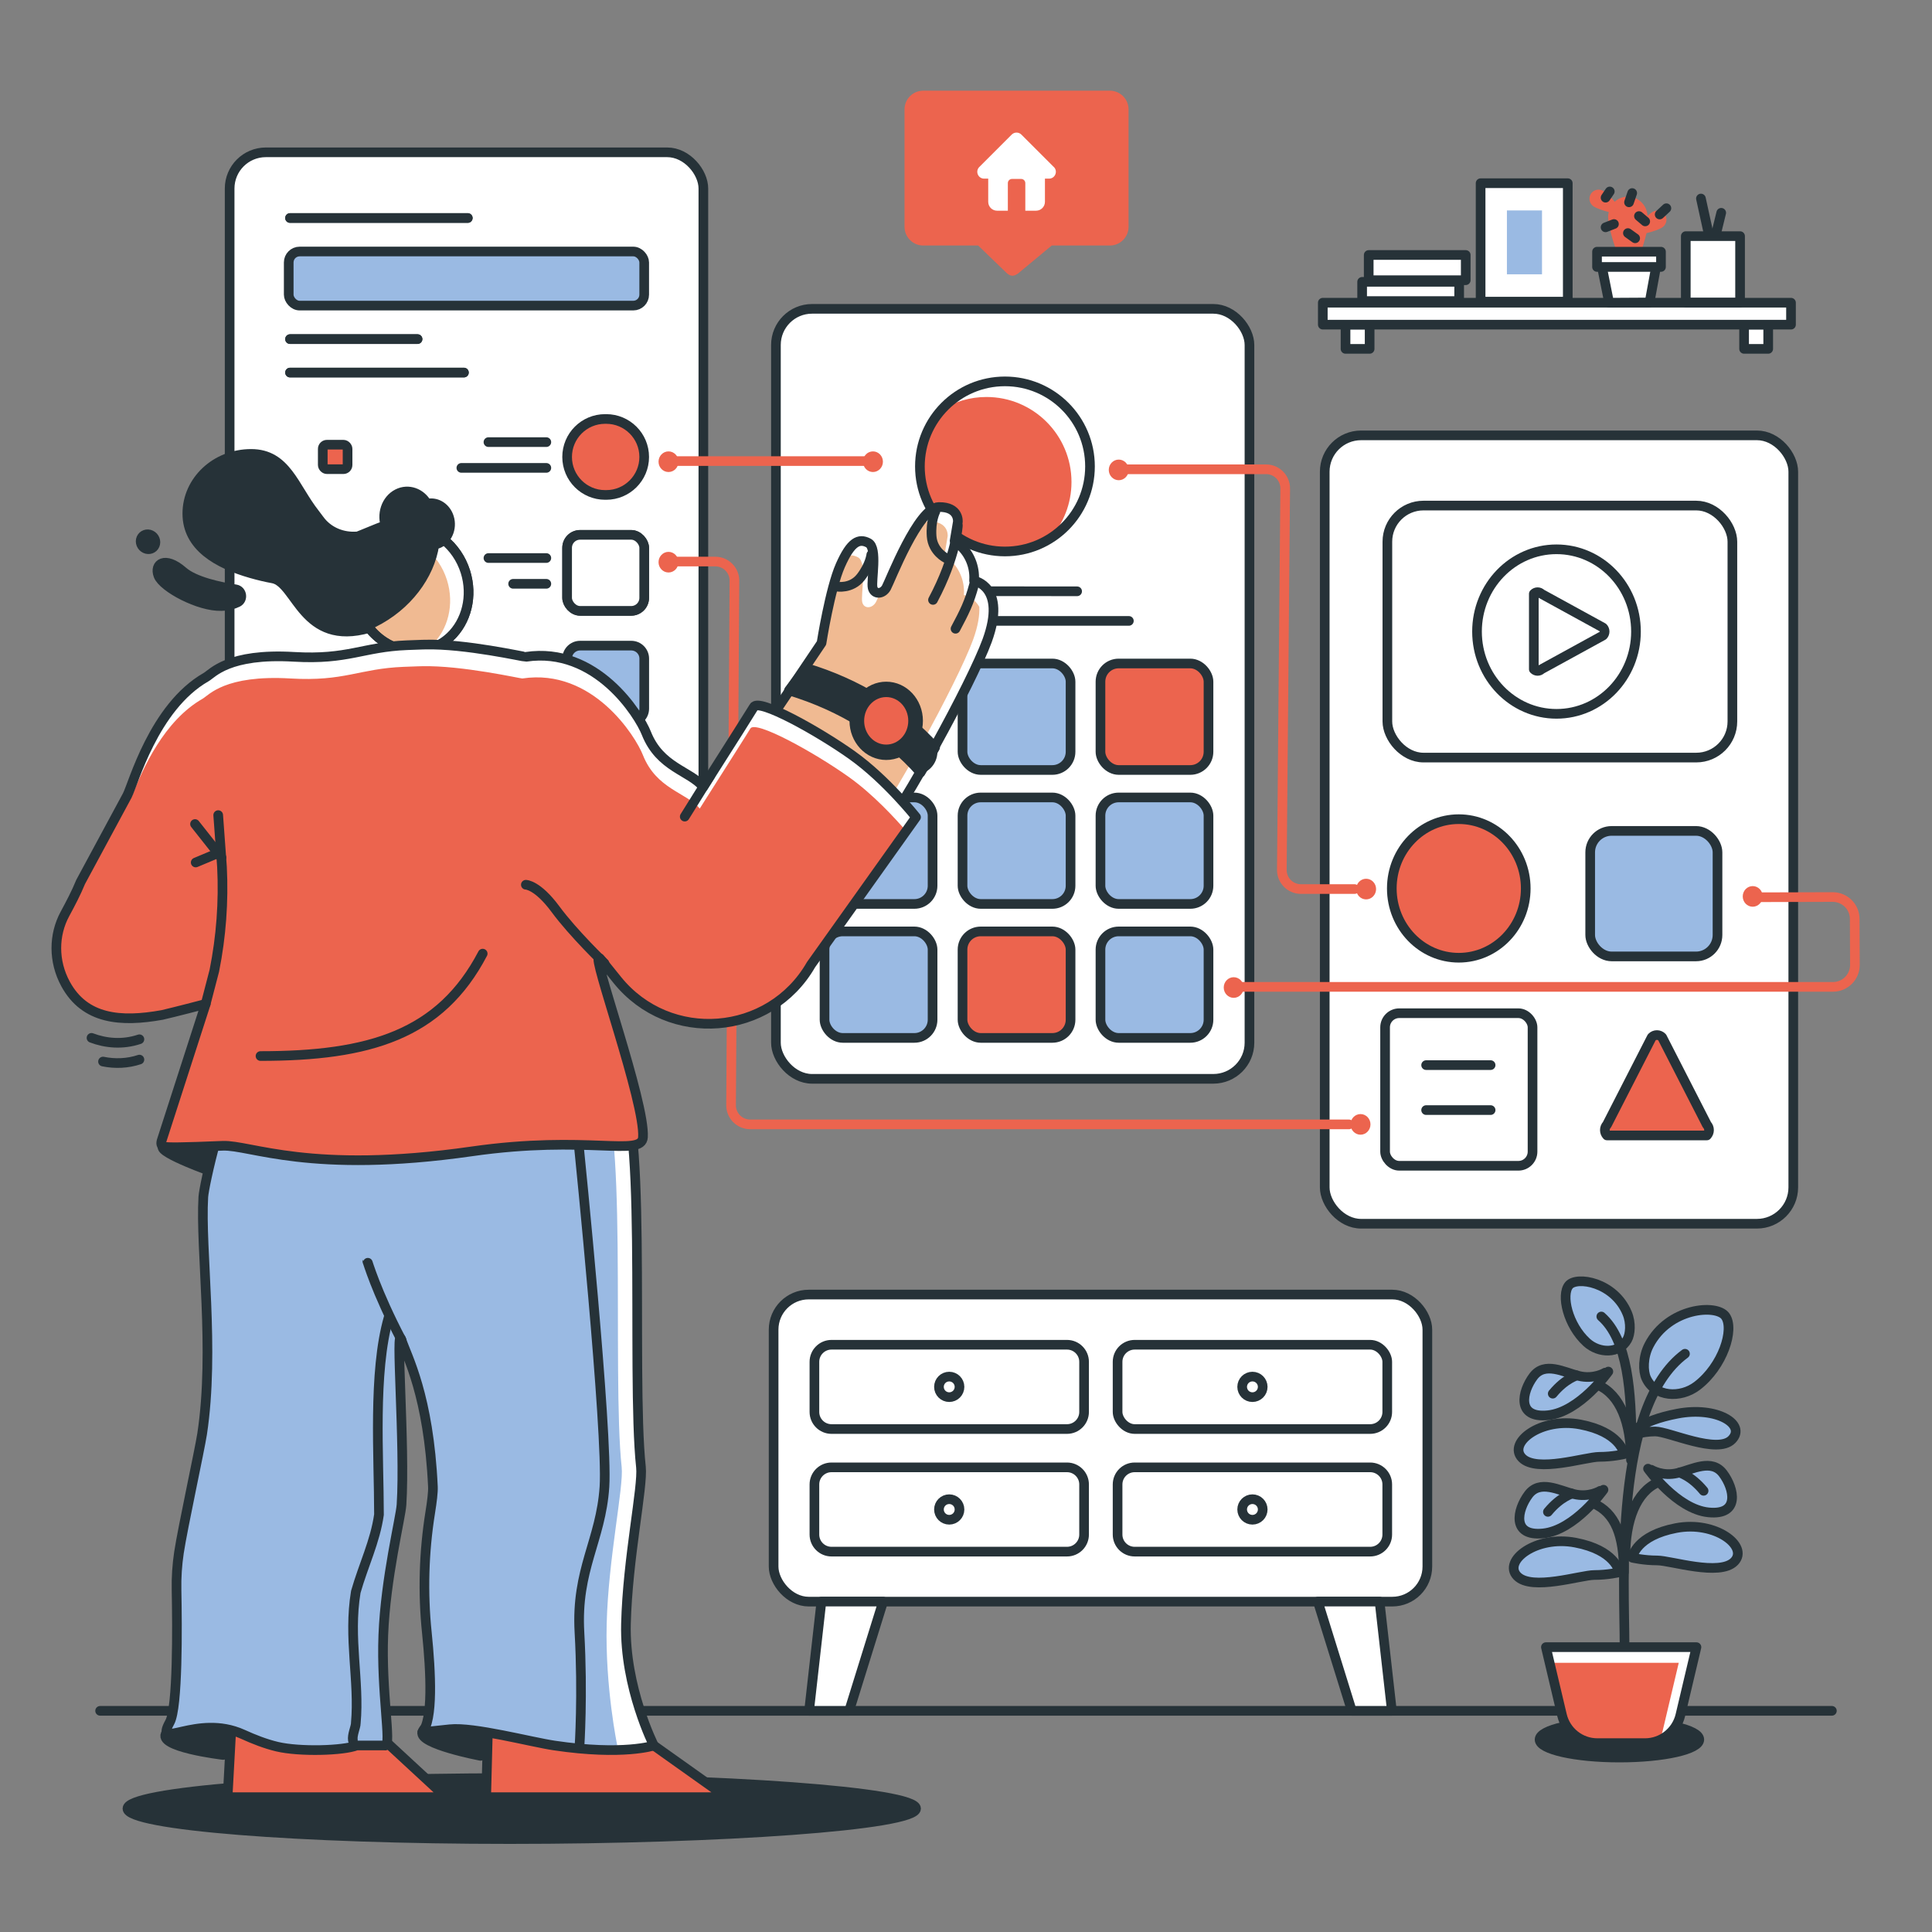 <?xml version="1.0" encoding="UTF-8"?>
<svg xmlns="http://www.w3.org/2000/svg" version="1.1" viewBox="0 0 500 500">
  <rect x="0" y="0" width="500" height="500" fill="#808080" stroke="none"/>
  <g id="Floor">
    <line x1="25.91" y1="442.76" x2="474.09" y2="442.76" style="fill: none; stroke: #263238; stroke-linecap: round; stroke-linejoin: round; stroke-width: 2.5px;"/>
  </g>
  <g id="Shadows">
    <path d="M237.08,468.06c0,4.35-50.53,7.89-105.17,7.89s-98.93-3.53-98.93-7.89,44.29-7.89,98.93-7.89,105.17,3.53,105.17,7.89Z" style="fill: #263238; stroke: #263238; stroke-linecap: round; stroke-linejoin: round; stroke-width: 2.5px;"/>
    <ellipse cx="419.11" cy="450.2" rx="20.67" ry="4.65" style="fill: #263238; stroke: #263238; stroke-linecap: round; stroke-linejoin: round; stroke-width: 2.5px;"/>
  </g>
  <g id="Furniture">
    <g>
      <g>
        <rect x="200.21" y="335.03" width="169.19" height="79.47" rx="9.08" ry="9.08" style="fill: #fff; stroke: #263238; stroke-linecap: round; stroke-linejoin: round; stroke-width: 2.5px;"/>
        <polygon points="360.22 442.76 349.85 442.76 341.06 414.49 357.03 414.49 360.22 442.76" style="fill: #fff; stroke: #263238; stroke-linecap: round; stroke-linejoin: round; stroke-width: 2.5px;"/>
        <polygon points="209.39 442.76 219.76 442.76 228.55 414.49 212.58 414.49 209.39 442.76" style="fill: #fff; stroke: #263238; stroke-linecap: round; stroke-linejoin: round; stroke-width: 2.5px;"/>
      </g>
      <g>
        <rect x="289.23" y="348.02" width="69.79" height="21.81" rx="4.42" ry="4.42" style="fill: #fff; stroke: #263238; stroke-linecap: round; stroke-linejoin: round; stroke-width: 2.5px;"/>
        <path d="M215.19,348.02h60.95c2.44,0,4.42,1.98,4.42,4.42v12.97c0,2.44-1.98,4.42-4.42,4.42h-60.95c-2.44,0-4.42-1.98-4.42-4.42v-12.97c0-2.44,1.98-4.42,4.42-4.42Z" style="fill: #fff; stroke: #263238; stroke-linecap: round; stroke-linejoin: round; stroke-width: 2.5px;"/>
        <path d="M293.65,379.75h60.95c2.44,0,4.42,1.98,4.42,4.42v12.97c0,2.44-1.98,4.42-4.42,4.42h-60.95c-2.44,0-4.42-1.98-4.42-4.42v-12.97c0-2.44,1.98-4.42,4.42-4.42Z" style="fill: #fff; stroke: #263238; stroke-linecap: round; stroke-linejoin: round; stroke-width: 2.5px;"/>
        <path d="M215.19,379.75h60.95c2.44,0,4.42,1.98,4.42,4.42v12.97c0,2.44-1.98,4.42-4.42,4.42h-60.95c-2.44,0-4.42-1.98-4.42-4.42v-12.97c0-2.44,1.98-4.42,4.42-4.42Z" style="fill: #fff; stroke: #263238; stroke-linecap: round; stroke-linejoin: round; stroke-width: 2.5px;"/>
        <path d="M248.32,358.92c0,1.47-1.19,2.66-2.66,2.66s-2.66-1.19-2.66-2.66,1.19-2.66,2.66-2.66,2.66,1.19,2.66,2.66Z" style="fill: #fff; stroke: #263238; stroke-linecap: round; stroke-linejoin: round; stroke-width: 2.5px;"/>
        <path d="M248.32,390.65c0,1.47-1.19,2.66-2.66,2.66s-2.66-1.19-2.66-2.66,1.19-2.66,2.66-2.66,2.66,1.19,2.66,2.66Z" style="fill: #fff; stroke: #263238; stroke-linecap: round; stroke-linejoin: round; stroke-width: 2.5px;"/>
        <path d="M326.79,358.92c0,1.47-1.19,2.66-2.66,2.66s-2.66-1.19-2.66-2.66,1.19-2.66,2.66-2.66,2.66,1.19,2.66,2.66Z" style="fill: #fff; stroke: #263238; stroke-linecap: round; stroke-linejoin: round; stroke-width: 2.5px;"/>
        <path d="M326.79,390.65c0,1.47-1.19,2.66-2.66,2.66s-2.66-1.19-2.66-2.66,1.19-2.66,2.66-2.66,2.66,1.19,2.66,2.66Z" style="fill: #fff; stroke: #263238; stroke-linecap: round; stroke-linejoin: round; stroke-width: 2.5px;"/>
      </g>
    </g>
  </g>
  <g id="Shelf">
    <g>
      <rect x="342.34" y="78.34" width="121.17" height="5.68" style="fill: #fff; stroke: #263238; stroke-linecap: round; stroke-linejoin: round; stroke-width: 2.5px;"/>
      <g>
        <rect x="348.22" y="84.05" width="6.24" height="6.24" style="fill: #fff; stroke: #263238; stroke-linecap: round; stroke-linejoin: round; stroke-width: 2.5px;"/>
        <rect x="451.37" y="84.05" width="6.24" height="6.24" style="fill: #fff; stroke: #263238; stroke-linecap: round; stroke-linejoin: round; stroke-width: 2.5px;"/>
      </g>
      <rect x="436.28" y="61.11" width="14.05" height="17.17" style="fill: #fff; stroke: #263238; stroke-linecap: round; stroke-linejoin: round; stroke-width: 2.5px;"/>
      <g>
        <path d="M430.95,55.69c-.65-1.14-2.12-1.52-3.28-.85-.31.18-.78.56-1.3,1.04,0-.04,0-.09,0-.13-.2-2.87-2.64-5.04-5.46-4.85-1.17.08-2.2.57-3.02,1.31-.97-1.21-2.31-2.43-2.95-2.8-1.16-.67-2.63-.29-3.28.85s-.24,2.6.92,3.26c.64.37,2.29,1.01,3.76,1.34-.12.51-.19,1.04-.15,1.6.11,1.64,1,5.6,2.26,8.68h6.24c.92-2.64,1.43-4.81,1.43-4.81,1.51-.31,3.27-1,3.93-1.38,1.16-.67,1.57-2.13.92-3.26Z" style="fill: #ec644e; stroke-width: 0px;"/>
        <polygon points="426.9 78.28 416.44 78.34 414.56 68.96 428.61 68.96 426.9 78.28" style="fill: #fff; stroke: #263238; stroke-linecap: round; stroke-linejoin: round; stroke-width: 2.5px;"/>
        <rect x="413.31" y="65.14" width="16.55" height="3.95" style="fill: #fff; stroke: #263238; stroke-linecap: round; stroke-linejoin: round; stroke-width: 2.5px;"/>
        <path d="M427.23,61.67" style="fill: none; stroke: #263238; stroke-linecap: round; stroke-linejoin: round; stroke-width: 2.5px;"/>
        <path d="M429.52,62.9" style="fill: none; stroke: #263238; stroke-linecap: round; stroke-linejoin: round; stroke-width: 2.5px;"/>
        <path d="M432.03,63.53" style="fill: none; stroke: #263238; stroke-linecap: round; stroke-linejoin: round; stroke-width: 2.5px;"/>
        <path d="M429.9,61.72" style="fill: none; stroke: #263238; stroke-linecap: round; stroke-linejoin: round; stroke-width: 2.5px;"/>
        <line x1="421.59" y1="52.36" x2="422.41" y2="49.96" style="fill: #fff; stroke: #263238; stroke-linecap: round; stroke-linejoin: round; stroke-width: 2.5px;"/>
        <line x1="424.16" y1="55.92" x2="425.78" y2="57.3" style="fill: #fff; stroke: #263238; stroke-linecap: round; stroke-linejoin: round; stroke-width: 2.5px;"/>
        <line x1="429.52" y1="55.51" x2="431.26" y2="53.89" style="fill: #fff; stroke: #263238; stroke-linecap: round; stroke-linejoin: round; stroke-width: 2.5px;"/>
        <line x1="417.69" y1="57.98" x2="415.52" y2="58.83" style="fill: #fff; stroke: #263238; stroke-linecap: round; stroke-linejoin: round; stroke-width: 2.5px;"/>
        <line x1="415.52" y1="51.16" x2="416.61" y2="49.55" style="fill: #fff; stroke: #263238; stroke-linecap: round; stroke-linejoin: round; stroke-width: 2.5px;"/>
        <line x1="423.18" y1="61.67" x2="421.3" y2="60.32" style="fill: #fff; stroke: #263238; stroke-linecap: round; stroke-linejoin: round; stroke-width: 2.5px;"/>
      </g>
      <line x1="440.2" y1="51.38" x2="442.19" y2="60.46" style="fill: none; stroke: #263238; stroke-linecap: round; stroke-linejoin: round; stroke-width: 2.5px;"/>
      <line x1="445.45" y1="55.07" x2="444.03" y2="60.88" style="fill: none; stroke: #263238; stroke-linecap: round; stroke-linejoin: round; stroke-width: 2.5px;"/>
      <g>
        <rect x="383.18" y="47.41" width="22.56" height="30.65" style="fill: #fff; stroke: #263238; stroke-linecap: round; stroke-linejoin: round; stroke-width: 2.5px;"/>
        <rect x="389.99" y="54.46" width="9.08" height="16.53" style="fill: #9abae3; stroke-width: 0px;"/>
      </g>
      <rect x="352.52" y="72.94" width="25.11" height="4.97" style="fill: #fff; stroke: #263238; stroke-linecap: round; stroke-linejoin: round; stroke-width: 2.5px;"/>
      <rect x="354.22" y="65.99" width="25.11" height="6.53" style="fill: #fff; stroke: #263238; stroke-linecap: round; stroke-linejoin: round; stroke-width: 2.5px;"/>
    </g>
  </g>
  <g id="Plant">
    <g>
      <path d="M413.4,451.12h12.32c4.37,0,8.16-3,9.16-7.25l4.16-17.59h-38.96l4.16,17.59c1,4.25,4.8,7.25,9.16,7.25Z" style="fill: #ec644e; stroke-width: 0px;"/>
      <path d="M400.08,426.27l.96,4.06h33.42l-4.16,17.59c-.21.88-.54,1.71-.97,2.47,2.73-1.13,4.84-3.51,5.55-6.52l4.16-17.59h-38.96Z" style="fill: #fff; stroke-width: 0px;"/>
      <path d="M413.4,451.12h12.32c4.37,0,8.16-3,9.16-7.25l4.16-17.59h-38.96l4.16,17.59c1,4.25,4.8,7.25,9.16,7.25Z" style="fill: none; stroke: #263238; stroke-linecap: round; stroke-linejoin: round; stroke-width: 2.5px;"/>
      <g>
        <path d="M410.65,347.42c3.16,2.87,8.38,3.02,10.47-.7.8-1.42,1.05-4.31,0-6.84-3.35-8.1-13.08-9.66-15.08-7.26-2.09,2.51-.31,10.33,4.61,14.8Z" style="fill: #9abae3; stroke: #263238; stroke-linecap: round; stroke-linejoin: round; stroke-width: 2.5px;"/>
        <path d="M439.2,358.67c-4.29,3.26-10.89,2.91-13.15-1.96-.86-1.86-.88-5.5.7-8.56,5.07-9.78,17.51-10.72,19.79-7.51,2.39,3.36-.67,12.96-7.34,18.03Z" style="fill: #9abae3; stroke: #263238; stroke-linecap: round; stroke-linejoin: round; stroke-width: 2.5px;"/>
        <path d="M420.29,376.33c0-.42-1.12-5.73-11.31-7.68s-18.85,4.75-15.08,8.66,16.48-.28,19.97-.28,6.42-.7,6.42-.7Z" style="fill: #9abae3; stroke: #263238; stroke-linecap: round; stroke-linejoin: round; stroke-width: 2.5px;"/>
        <path d="M421.83,371.58c0-.42,2.09-3.77,12.29-5.73s17.88,2.79,14.1,6.7c-3.77,3.91-16.34-2.09-19.83-2.09s-6.56,1.12-6.56,1.12Z" style="fill: #9abae3; stroke: #263238; stroke-linecap: round; stroke-linejoin: round; stroke-width: 2.5px;"/>
        <path d="M415.4,355.24s-2.93,1.82-6.84.84c-3.91-.98-8.8-3.77-11.73.14-2.93,3.91-4.47,10.89,3.77,10.05,8.24-.84,15.64-11.31,15.64-11.31" style="fill: #9abae3; stroke: #263238; stroke-linecap: round; stroke-linejoin: round; stroke-width: 2.5px;"/>
        <path d="M420.43,426.04c0-16.67-2.93-62.01,15.64-75.69" style="fill: none; stroke: #263238; stroke-linecap: round; stroke-linejoin: round; stroke-width: 2.5px;"/>
        <path d="M422.1,377.86c0-9.57-2.79-16.9-8.52-19.41" style="fill: none; stroke: #263238; stroke-linecap: round; stroke-linejoin: round; stroke-width: 2.5px;"/>
        <path d="M422.24,373.95c0-13.66-.98-27.23-7.82-33.24" style="fill: none; stroke: #263238; stroke-linecap: round; stroke-linejoin: round; stroke-width: 2.5px;"/>
        <path d="M401.85,360.68c3.35-4.05,6.28-4.61,6.14-4.75" style="fill: none; stroke: #263238; stroke-linecap: round; stroke-linejoin: round; stroke-width: 2.5px;"/>
        <path d="M419.03,406.91c0-.42-1.12-5.73-11.31-7.68-10.19-1.96-18.85,4.75-15.08,8.66,3.77,3.91,16.48-.28,19.97-.28s6.42-.7,6.42-.7Z" style="fill: #9abae3; stroke: #263238; stroke-linecap: round; stroke-linejoin: round; stroke-width: 2.5px;"/>
        <path d="M414.14,385.82s-2.93,1.82-6.84.84-8.8-3.77-11.73.14c-2.93,3.91-4.47,10.89,3.77,10.05s15.64-11.31,15.64-11.31" style="fill: #9abae3; stroke: #263238; stroke-linecap: round; stroke-linejoin: round; stroke-width: 2.5px;"/>
        <path d="M420.25,406.91c0-9.57-2.2-15.36-7.93-17.87" style="fill: none; stroke: #263238; stroke-linecap: round; stroke-linejoin: round; stroke-width: 2.5px;"/>
        <path d="M400.6,391.27c3.35-4.05,6.28-4.61,6.14-4.75" style="fill: none; stroke: #263238; stroke-linecap: round; stroke-linejoin: round; stroke-width: 2.5px;"/>
        <path d="M422.46,403.14c0-.42,1.12-5.73,11.31-7.68,10.19-1.96,18.85,4.75,15.08,8.66-3.77,3.91-16.48-.28-19.97-.28s-6.42-.7-6.42-.7Z" style="fill: #9abae3; stroke: #263238; stroke-linecap: round; stroke-linejoin: round; stroke-width: 2.5px;"/>
        <path d="M427.35,380.37s2.93,1.82,6.84.84c3.91-.98,8.8-3.77,11.73.14s4.47,10.89-3.77,10.05-15.64-11.31-15.64-11.31" style="fill: #9abae3; stroke: #263238; stroke-linecap: round; stroke-linejoin: round; stroke-width: 2.5px;"/>
        <path d="M420.64,403c0-9.57,2.79-16.9,8.52-19.41" style="fill: none; stroke: #263238; stroke-linecap: round; stroke-linejoin: round; stroke-width: 2.5px;"/>
        <path d="M440.89,385.82c-3.35-4.05-6.28-4.61-6.14-4.75" style="fill: none; stroke: #263238; stroke-linecap: round; stroke-linejoin: round; stroke-width: 2.5px;"/>
      </g>
    </g>
  </g>
  <g id="Tab_3" data-name="Tab 3">
    <g>
      <g>
        <rect x="342.84" y="112.67" width="121.26" height="204.03" rx="9.41" ry="9.41" style="fill: #fff; stroke: #263238; stroke-linecap: round; stroke-linejoin: round; stroke-width: 2.5px;"/>
        <ellipse cx="377.53" cy="229.93" rx="17.33" ry="17.93" style="fill: #ec644e; stroke: #263238; stroke-linecap: round; stroke-linejoin: round; stroke-width: 2.5px;"/>
        <path d="M441.74,293.85h-25.85c-.74-.77-.74-2.01,0-2.78l11.58-22.62c.74-.77,1.94-.77,2.69,0l11.58,22.62c.74.77.74,2.01,0,2.78Z" style="fill: #ec644e; stroke: #263238; stroke-linecap: round; stroke-linejoin: round; stroke-width: 2.5px;"/>
        <rect x="358.46" y="262.22" width="38.16" height="39.48" rx="3.66" ry="3.66" style="fill: none; stroke: #263238; stroke-linecap: round; stroke-linejoin: round; stroke-width: 2.5px;"/>
        <line x1="369.08" y1="275.65" x2="385.77" y2="275.65" style="fill: none; stroke: #263238; stroke-linecap: round; stroke-linejoin: round; stroke-width: 2.5px;"/>
        <line x1="369.08" y1="287.29" x2="385.77" y2="287.29" style="fill: none; stroke: #263238; stroke-linecap: round; stroke-linejoin: round; stroke-width: 2.5px;"/>
        <rect x="359.05" y="130.84" width="89.29" height="65.22" rx="9.35" ry="9.35" style="fill: #fff; stroke: #263238; stroke-linecap: round; stroke-linejoin: round; stroke-width: 2.5px;"/>
        <g>
          <ellipse cx="402.82" cy="163.45" rx="20.57" ry="21.29" style="fill: #fff; stroke: #263238; stroke-linecap: round; stroke-linejoin: round; stroke-width: 2.5px;"/>
          <path d="M396.95,173.2v-19.52c.54-.56,1.42-.56,1.96,0l15.96,8.75c.54.56.54,1.47,0,2.03l-15.96,8.75c-.54.56-1.42.56-1.96,0Z" style="fill: #fff; stroke: #263238; stroke-linecap: round; stroke-linejoin: round; stroke-width: 2.5px;"/>
        </g>
      </g>
      <rect x="411.54" y="215.04" width="32.95" height="32.48" rx="5.55" ry="5.55" style="fill: #9abae3; stroke: #263238; stroke-linecap: round; stroke-linejoin: round; stroke-width: 2.5px;"/>
    </g>
  </g>
  <g id="Tab_2" data-name="Tab 2">
    <g>
      <rect x="200.81" y="79.93" width="122.55" height="199.27" rx="9.35" ry="9.35" style="fill: #fff; stroke: #263238; stroke-linecap: round; stroke-linejoin: round; stroke-width: 2.5px;"/>
      <circle cx="260.08" cy="120.71" r="22.01" style="fill: #ec644e; stroke-width: 0px;"/>
      <path d="M260.08,98.7c-6.54,0-12.41,2.85-16.44,7.38,3.38-2.11,7.37-3.34,11.65-3.34,12.16,0,22.01,9.86,22.01,22.01,0,5.62-2.11,10.74-5.57,14.63,6.22-3.89,10.36-10.8,10.36-18.67,0-12.16-9.86-22.01-22.01-22.01Z" style="fill: #fff; stroke-width: 0px;"/>
      <circle cx="260.08" cy="120.71" r="22.01" style="fill: none; stroke: #263238; stroke-linecap: round; stroke-linejoin: round; stroke-width: 2.5px;"/>
      <g>
        <line x1="230.88" y1="160.69" x2="292.15" y2="160.69" style="fill: none; stroke: #263238; stroke-linecap: round; stroke-linejoin: round; stroke-width: 2.5px;"/>
        <line x1="236.76" y1="152.99" x2="278.76" y2="153.03" style="fill: none; stroke: #263238; stroke-linecap: round; stroke-linejoin: round; stroke-width: 2.5px;"/>
      </g>
    </g>
    <g>
      <rect x="213.39" y="171.71" width="27.96" height="27.56" rx="4.71" ry="4.71" style="fill: #9abae3; stroke: #263238; stroke-linecap: round; stroke-linejoin: round; stroke-width: 2.5px;"/>
      <rect x="249.1" y="171.71" width="27.96" height="27.56" rx="4.71" ry="4.71" style="fill: #9abae3; stroke: #263238; stroke-linecap: round; stroke-linejoin: round; stroke-width: 2.5px;"/>
      <rect x="284.8" y="171.71" width="27.96" height="27.56" rx="4.71" ry="4.71" style="fill: #ec644e; stroke: #263238; stroke-linecap: round; stroke-linejoin: round; stroke-width: 2.5px;"/>
    </g>
    <g>
      <rect x="213.39" y="206.38" width="27.96" height="27.56" rx="4.71" ry="4.71" style="fill: #9abae3; stroke: #263238; stroke-linecap: round; stroke-linejoin: round; stroke-width: 2.5px;"/>
      <rect x="249.1" y="206.38" width="27.96" height="27.56" rx="4.71" ry="4.71" style="fill: #9abae3; stroke: #263238; stroke-linecap: round; stroke-linejoin: round; stroke-width: 2.5px;"/>
      <rect x="284.8" y="206.38" width="27.96" height="27.56" rx="4.71" ry="4.71" style="fill: #9abae3; stroke: #263238; stroke-linecap: round; stroke-linejoin: round; stroke-width: 2.5px;"/>
    </g>
    <g>
      <rect x="213.39" y="241.05" width="27.96" height="27.56" rx="4.71" ry="4.71" style="fill: #9abae3; stroke: #263238; stroke-linecap: round; stroke-linejoin: round; stroke-width: 2.5px;"/>
      <rect x="249.1" y="241.05" width="27.96" height="27.56" rx="4.71" ry="4.71" style="fill: #ec644e; stroke: #263238; stroke-linecap: round; stroke-linejoin: round; stroke-width: 2.5px;"/>
      <rect x="284.8" y="241.05" width="27.96" height="27.56" rx="4.71" ry="4.71" style="fill: #9abae3; stroke: #263238; stroke-linecap: round; stroke-linejoin: round; stroke-width: 2.5px;"/>
    </g>
  </g>
  <g id="Tab_1" data-name="Tab 1">
    <g>
      <rect x="59.43" y="39.42" width="122.6" height="199.92" rx="9.37" ry="9.37" style="fill: #fff; stroke: #263238; stroke-linecap: round; stroke-linejoin: round; stroke-width: 2.5px;"/>
      <g>
        <rect x="74.72" y="65.09" width="92" height="14" rx="2.83" ry="2.83" style="fill: #9abae3; stroke: #263238; stroke-linecap: round; stroke-linejoin: round; stroke-width: 2.5px;"/>
        <path d="M156.89,128.09h-.29c-5.43,0-9.83-4.4-9.83-9.83h0c0-5.43,4.4-9.83,9.83-9.83h.29c5.43,0,9.83,4.4,9.83,9.83h0c0,5.43-4.4,9.83-9.83,9.83Z" style="fill: #ec644e; stroke: #263238; stroke-linecap: round; stroke-linejoin: round; stroke-width: 2.5px;"/>
        <rect x="83.53" y="115.09" width="6.42" height="6.33" rx="1.08" ry="1.08" style="fill: #ec644e; stroke: #263238; stroke-linecap: round; stroke-linejoin: round; stroke-width: 2.5px;"/>
        <rect x="83.53" y="145.76" width="6.42" height="6.33" rx="1.08" ry="1.08" style="fill: #9abae3; stroke: #263238; stroke-linecap: round; stroke-linejoin: round; stroke-width: 2.5px;"/>
        <rect x="83.53" y="173.26" width="6.42" height="6.33" rx="1.08" ry="1.08" style="fill: #ec644e; stroke: #263238; stroke-linecap: round; stroke-linejoin: round; stroke-width: 2.5px;"/>
        <rect x="83.53" y="203.76" width="6.42" height="6.33" rx="1.08" ry="1.08" style="fill: #9abae3; stroke: #263238; stroke-linecap: round; stroke-linejoin: round; stroke-width: 2.5px;"/>
        <g>
          <rect x="146.77" y="138.42" width="19.95" height="19.67" rx="3.36" ry="3.36" style="fill: #ec644e; stroke: #263238; stroke-linecap: round; stroke-linejoin: round; stroke-width: 2.5px;"/>
          <line x1="75.06" y1="56.42" x2="121.06" y2="56.42" style="fill: none; stroke: #263238; stroke-linecap: round; stroke-linejoin: round; stroke-width: 2.5px;"/>
          <line x1="75.06" y1="87.76" x2="108.06" y2="87.76" style="fill: none; stroke: #263238; stroke-linecap: round; stroke-linejoin: round; stroke-width: 2.5px;"/>
          <line x1="75.06" y1="96.42" x2="120.06" y2="96.42" style="fill: none; stroke: #263238; stroke-linecap: round; stroke-linejoin: round; stroke-width: 2.5px;"/>
        </g>
        <rect x="146.77" y="138.42" width="19.95" height="19.67" rx="3.36" ry="3.36" style="fill: #fff; stroke: #263238; stroke-linecap: round; stroke-linejoin: round; stroke-width: 2.5px;"/>
        <path d="M150.13,167.09h13.24c1.85,0,3.36,1.5,3.36,3.36v12.95c0,1.85-1.5,3.36-3.36,3.36h-13.24c-1.85,0-3.36-1.5-3.36-3.36v-12.95c0-1.85,1.5-3.36,3.36-3.36Z" style="fill: #9abae3; stroke: #263238; stroke-linecap: round; stroke-linejoin: round; stroke-width: 2.5px;"/>
        <path d="M150.13,197.09h13.24c1.85,0,3.36,1.5,3.36,3.36v12.95c0,1.85-1.5,3.36-3.36,3.36h-13.24c-1.85,0-3.36-1.5-3.36-3.36v-12.95c0-1.85,1.5-3.36,3.36-3.36Z" style="fill: #9abae3; stroke: #263238; stroke-linecap: round; stroke-linejoin: round; stroke-width: 2.5px;"/>
        <line x1="75.06" y1="56.42" x2="121.06" y2="56.42" style="fill: none; stroke: #263238; stroke-linecap: round; stroke-linejoin: round; stroke-width: 2.5px;"/>
        <line x1="75.06" y1="87.76" x2="108.06" y2="87.76" style="fill: none; stroke: #263238; stroke-linecap: round; stroke-linejoin: round; stroke-width: 2.5px;"/>
        <line x1="75.06" y1="96.42" x2="120.06" y2="96.42" style="fill: none; stroke: #263238; stroke-linecap: round; stroke-linejoin: round; stroke-width: 2.5px;"/>
        <g>
          <line x1="126.41" y1="114.42" x2="141.39" y2="114.42" style="fill: none; stroke: #263238; stroke-linecap: round; stroke-linejoin: round; stroke-width: 2.5px;"/>
          <line x1="119.4" y1="121.09" x2="141.39" y2="121.09" style="fill: none; stroke: #263238; stroke-linecap: round; stroke-linejoin: round; stroke-width: 2.5px;"/>
        </g>
        <g>
          <line x1="126.41" y1="144.42" x2="141.39" y2="144.42" style="fill: none; stroke: #263238; stroke-linecap: round; stroke-linejoin: round; stroke-width: 2.5px;"/>
          <line x1="132.8" y1="151.09" x2="141.39" y2="151.09" style="fill: none; stroke: #263238; stroke-linecap: round; stroke-linejoin: round; stroke-width: 2.5px;"/>
        </g>
        <g>
          <line x1="126.41" y1="174.42" x2="141.39" y2="174.42" style="fill: none; stroke: #263238; stroke-linecap: round; stroke-linejoin: round; stroke-width: 2.5px;"/>
          <line x1="119.4" y1="181.09" x2="141.39" y2="181.09" style="fill: none; stroke: #263238; stroke-linecap: round; stroke-linejoin: round; stroke-width: 2.5px;"/>
        </g>
        <g>
          <line x1="126.41" y1="204.42" x2="141.39" y2="204.42" style="fill: none; stroke: #263238; stroke-linecap: round; stroke-linejoin: round; stroke-width: 2.5px;"/>
          <line x1="119.4" y1="211.09" x2="141.39" y2="211.09" style="fill: none; stroke: #263238; stroke-linecap: round; stroke-linejoin: round; stroke-width: 2.5px;"/>
        </g>
      </g>
    </g>
  </g>
  <g id="Speech_bubble" data-name="Speech bubble">
    <g>
      <path d="M287.23,23.47h-48.3c-2.67,0-4.84,2.17-4.84,4.84v30.39c0,2.67,2.17,4.84,4.84,4.84h14.22l7.52,7.26c1.12.89,1.91.58,2.77,0l8.75-7.26h15.04c2.67,0,4.84-2.17,4.84-4.84v-30.39c0-2.67-2.17-4.84-4.84-4.84Z" style="fill: #ec644e; stroke-width: 0px;"/>
      <path d="M272.72,43.22l-8.39-8.39c-.69-.69-1.81-.69-2.5,0l-8.39,8.39c-1.11,1.11-.32,3.01,1.25,3.01h1.06v6c0,1.27,1.03,2.3,2.3,2.3h2.78v-7.14c0-.6.48-1.08,1.08-1.08h2.36c.6,0,1.08.48,1.08,1.08v7.14h2.78c1.27,0,2.3-1.03,2.3-2.3v-6h1.06c1.57,0,2.36-1.9,1.25-3.01Z" style="fill: #fff; stroke-width: 0px;"/>
    </g>
  </g>
  <g id="Lines">
    <g>
      <line x1="172.76" y1="119.33" x2="224.75" y2="119.33" style="fill: none; stroke: #ec644e; stroke-linecap: round; stroke-linejoin: round; stroke-width: 2.5px;"/>
      <ellipse cx="173.01" cy="119.49" rx="2.58" ry="2.67" style="fill: #ec644e; stroke-width: 0px;"/>
      <path d="M228.5,119.49c0,1.47-1.16,2.67-2.58,2.67s-2.58-1.19-2.58-2.67,1.16-2.67,2.58-2.67,2.58,1.19,2.58,2.67Z" style="fill: #ec644e; stroke-width: 0px;"/>
    </g>
    <g>
      <path d="M319.03,255.4h155.34c3.15,0,5.7-2.56,5.68-5.71l-.05-11.88c-.01-3.13-2.56-5.66-5.7-5.66l-20.57.06" style="fill: none; stroke: #ec644e; stroke-linecap: round; stroke-linejoin: round; stroke-width: 2.5px;"/>
      <path d="M321.86,255.57c0,1.47-1.16,2.67-2.58,2.67s-2.58-1.19-2.58-2.67,1.16-2.67,2.58-2.67,2.58,1.19,2.58,2.67Z" style="fill: #ec644e; stroke-width: 0px;"/>
      <path d="M456.18,231.99c0,1.47-1.16,2.67-2.58,2.67s-2.58-1.19-2.58-2.67,1.16-2.67,2.58-2.67,2.58,1.19,2.58,2.67Z" style="fill: #ec644e; stroke-width: 0px;"/>
    </g>
    <g>
      <path d="M172.76,145.33h12.36c2.75,0,4.97,2.24,4.95,4.98l-.87,135.7c-.02,2.75,2.2,4.98,4.95,4.98h154.96" style="fill: none; stroke: #ec644e; stroke-linecap: round; stroke-linejoin: round; stroke-width: 2.5px;"/>
      <ellipse cx="173.01" cy="145.49" rx="2.58" ry="2.67" style="fill: #ec644e; stroke-width: 0px;"/>
      <path d="M354.68,290.99c0,1.47-1.16,2.67-2.58,2.67s-2.58-1.19-2.58-2.67,1.16-2.67,2.58-2.67,2.58,1.19,2.58,2.67Z" style="fill: #ec644e; stroke-width: 0px;"/>
    </g>
    <g>
      <path d="M289.28,121.45h38.38c2.75,0,4.97,2.24,4.95,4.98l-.87,98.68c-.02,2.75,2.2,4.98,4.95,4.98h13.87" style="fill: none; stroke: #ec644e; stroke-linecap: round; stroke-linejoin: round; stroke-width: 2.5px;"/>
      <path d="M292.11,121.61c0,1.47-1.16,2.67-2.58,2.67s-2.58-1.19-2.58-2.67,1.16-2.67,2.58-2.67,2.58,1.19,2.58,2.67Z" style="fill: #ec644e; stroke-width: 0px;"/>
      <path d="M356.13,230.09c0,1.47-1.16,2.67-2.58,2.67s-2.58-1.19-2.58-2.67,1.16-2.67,2.58-2.67,2.58,1.19,2.58,2.67Z" style="fill: #ec644e; stroke-width: 0px;"/>
    </g>
  </g>
  <g id="Character">
    <g>
      <g>
        <polygon points="60.15 442.18 87.25 439.09 115.39 465.1 58.9 465.1 60.15 442.18" style="fill: #ec644e; stroke: #263238; stroke-linecap: round; stroke-linejoin: round; stroke-width: 2.5px;"/>
        <polygon points="126.38 443.65 153.48 440.56 188.02 465.1 125.82 465.1 126.38 443.65" style="fill: #ec644e; stroke: #263238; stroke-linecap: round; stroke-linejoin: round; stroke-width: 2.5px;"/>
        <path d="M57.74,454.18s-17.51-2.05-14.68-5.72c2.83-3.67,15.84-1.41,15.84-1.41l-1.16,7.13Z" style="fill: #263238; stroke: #263238; stroke-linecap: round; stroke-linejoin: round; stroke-width: 2.5px;"/>
        <g>
          <g>
            <g>
              <path d="M61.49,155.88c1.51-.74,1.16-3.11-.51-3.36-4.07-.62-10.6-1.99-13.66-4.66-4.62-4.04-7.48-1.94-6.32,1.11,1.17,3.05,10.52,8.07,16.31,7.87,1.77-.06,3.14-.45,4.17-.96Z" style="fill: #263238; stroke: #263238; stroke-linecap: round; stroke-linejoin: round; stroke-width: 2.5px;"/>
              <path d="M39.05,138.47c-.97-.47-2.09-.08-2.5.88s.05,2.12,1.02,2.59c.97.47,2.09.08,2.5-.88.41-.96-.05-2.12-1.02-2.59Z" style="fill: #263238; stroke: #263238; stroke-linecap: round; stroke-linejoin: round; stroke-width: 2.5px;"/>
            </g>
            <path d="M116.48,164.82c-1.43,1.35-3.16,2.39-5.12,3.02-.43.14-.86.25-1.3.34-1.57.34-3.16.38-4.71.16-3.54-.5-6.87-2.38-9.36-5.26-.15-.17-.3-.35-.44-.53-1.06-1.31-1.94-2.82-2.6-4.5,0,0,0-.02,0-.03-.15-.37-.29-.76-.41-1.15-2.7-8.52,1.35-17.43,9.06-19.9,4.1-1.31,8.39-.54,11.92,1.74.46.3.92.63,1.35.98,2.5,2.02,4.49,4.85,5.57,8.25,2,6.35.27,12.92-3.95,16.88Z" style="fill: #f0ba92; stroke: #263238; stroke-linecap: round; stroke-linejoin: round; stroke-width: 2.5px;"/>
            <path d="M120.43,147.94c-1.08-3.4-3.07-6.23-5.57-8.25-.43-.35-.89-.68-1.35-.98-3.53-2.28-7.82-3.05-11.92-1.74-1.36.44-2.6,1.08-3.71,1.88,3.77-.88,7.64-.08,10.87,2.01.46.3.92.63,1.35.98,2.5,2.02,4.49,4.85,5.57,8.25,2,6.35.27,12.92-3.95,16.88-.44.42-.93.8-1.43,1.15.36-.08.72-.16,1.07-.28,1.96-.63,3.69-1.67,5.12-3.02,4.22-3.96,5.95-10.53,3.95-16.88Z" style="fill: #fff; stroke-width: 0px;"/>
            <path d="M116.48,164.82c-1.43,1.35-3.16,2.39-5.12,3.02-.43.14-.86.25-1.3.34-1.57.34-3.16.38-4.71.16-3.54-.5-6.87-2.38-9.36-5.26-.15-.17-.3-.35-.44-.53-1.06-1.31-1.94-2.82-2.6-4.5,0,0,0-.02,0-.03-.15-.37-.29-.76-.41-1.15-2.7-8.52,1.35-17.43,9.06-19.9,4.1-1.31,8.39-.54,11.92,1.74.46.3.92.63,1.35.98,2.5,2.02,4.49,4.85,5.57,8.25,2,6.35.27,12.92-3.95,16.88Z" style="fill: none; stroke: #263238; stroke-linecap: round; stroke-linejoin: round; stroke-width: 2.5px;"/>
            <path d="M110.49,130.36c-1.57-2.81-4.81-3.97-7.58-2.58-3,1.5-4.31,5.42-2.93,8.75.02.05.05.1.07.15-6.95,2.79-10.46,11.26-7.85,19.43.68,2.14,1.71,4.06,3.01,5.68.47-.19.94-.41,1.41-.64,8.74-4.31,14.59-12.24,15.79-20.19.41-.07.82-.19,1.22-.39,2.45-1.22,3.53-4.42,2.41-7.14-.99-2.39-3.33-3.61-5.55-3.06Z" style="fill: #263238; stroke: #263238; stroke-linecap: round; stroke-linejoin: round; stroke-width: 2.5px;"/>
            <path d="M98.83,136.33c-.3,0-6.02,2.47-6.32,2.49-3.86.32-7.61-1.22-9.87-4.36-.36-.5-.75-1.01-1.16-1.54-5.4-6.88-7.39-15.45-16.5-15.45s-16.5,6.92-16.5,15.45,7.79,12.95,16.5,15.45c1.97.56,3.85,1.01,5.63,1.33,6.18,1.12,7.8,17.79,24.94,12.83,1.59.94-4.15-4.47-2.14-4.47,5.69,0,10.3-4.32,10.3-9.65s.81-12.1-4.88-12.1Z" style="fill: #263238; stroke: #263238; stroke-linecap: round; stroke-linejoin: round; stroke-width: 2.5px;"/>
          </g>
          <path d="M124.36,454.41s-16-3.04-15.06-6.12c1.51-4.92,16.25-.06,16.25-.06l-1.18,6.17Z" style="fill: #263238; stroke: #263238; stroke-linecap: round; stroke-linejoin: round; stroke-width: 2.5px;"/>
          <path d="M99.7,451.75c1.68,0-1.08-13.89-.5-28.62.58-14.74,4.49-30.32,4.71-33.71.99-15.25-1.69-47.7,0-42.61,1.39,4.2,7.04,14.3,8.13,37.98.06,1.33-.24,3.83-.7,6.67-1.64,10.26-1.94,20.72-.87,31.06,1.07,10.43,1.63,22.7-1.18,25.77l7.14-.76c6.15-.65,20.92,3.3,27.04,4.21,17.9,2.66,25.75,0,25.75,0,0,0-7.64-15.05-7.22-31.52.43-16.96,4.43-35.43,3.88-40.54-2.65-24.32,2.08-99.36-6.81-97.71-5.93,1.1-92.28-9.04-95.97-4.51-5.33,6.55-10.31,29.44-10.48,32.31-.81,13.72,3.01,39.47-.31,61.33-.64,4.19-5.02,24.29-5.99,30.69-.48,3.21-.7,6.45-.63,9.7.19,9.56.35,30.38-1.75,34.22-4.13,7.54,6.95-2.28,18.89,3.12,2.88,1.31,5.82,2.47,8.87,3.2,5.83,1.39,17.17,1.06,20.61-.3h7.39Z" style="fill: #9abae3; stroke-width: 0px;"/>
          <g>
            <path d="M154.06,281.98c.09-.02.18-.01.27-.01-15.99-.79-65.48-6.08-84.14-5.64,24.82.44,79.21,6.52,83.87,5.66Z" style="fill: #fff; stroke-width: 0px;"/>
            <path d="M79.07,452.89c5.29.19,10.98-.25,13.24-1.14h-5.01c-1.55.61-4.7,1.01-8.23,1.14Z" style="fill: #fff; stroke-width: 0px;"/>
            <path d="M43.08,447.93c-.11,1.83,3.63-.1,8.98-.65-3.43-.39-6.56.13-8.98.65Z" style="fill: #fff; stroke-width: 0px;"/>
            <path d="M162.01,420.23c.43-16.96,4.43-35.43,3.88-40.54-2.65-24.32,2.08-99.36-6.81-97.71-.64.12-2.22.11-4.52,0,8.23,1.17,3.73,73.85,6.33,97.71.56,5.11-3.45,23.58-3.88,40.54-.42,16.47,2.74,31.52,2.74,31.52,0,0-1.12.88-5.45,1.12,8.55.38,14.94-1.12,14.94-1.12,0,0-7.64-15.05-7.22-31.52Z" style="fill: #fff; stroke-width: 0px;"/>
            <path d="M111.43,447.54l-1.72.18c-.13.21-.26.41-.41.58l6.44-.68c-1.67-.16-3.14-.2-4.31-.07Z" style="fill: #fff; stroke-width: 0px;"/>
          </g>
          <path d="M99.7,451.75c1.68,0-1.08-13.89-.5-28.62.58-14.74,4.49-30.32,4.71-33.71.99-15.25-1.69-47.7,0-42.61,1.39,4.2,7.04,14.3,8.13,37.98.06,1.33-.24,3.83-.7,6.67-1.64,10.26-1.94,20.72-.87,31.06,1.07,10.43,1.63,22.7-1.18,25.77l7.14-.76c6.15-.65,20.92,3.3,27.04,4.21,17.9,2.66,25.75,0,25.75,0,0,0-7.64-15.05-7.22-31.52.43-16.96,4.43-35.43,3.88-40.54-2.65-24.32,2.08-99.36-6.81-97.71-5.93,1.1-92.28-9.04-95.97-4.51-5.33,6.55-10.31,29.44-10.48,32.31-.81,13.72,3.01,39.47-.31,61.33-.64,4.19-5.02,24.29-5.99,30.69-.48,3.21-.7,6.45-.63,9.7.19,9.56.35,30.38-1.75,34.22-4.13,7.54,6.95-2.28,18.89,3.12,2.88,1.31,5.82,2.47,8.87,3.2,5.83,1.39,17.17,1.06,20.61-.3h7.39Z" style="fill: none; stroke: #263238; stroke-linecap: round; stroke-linejoin: round; stroke-width: 2.5px;"/>
          <path d="M103.91,346.81c-6.7-12.81-8.79-20.43-8.83-20.33" style="fill: none; stroke: #263238; stroke-linecap: round; stroke-linejoin: round; stroke-width: 2.5px;"/>
          <path d="M149.87,297.22s7.48,73.64,6.56,87.57c-.92,13.93-7.39,21.33-6.47,37.63.92,16.3,0,29.76,0,29.76" style="fill: none; stroke: #263238; stroke-linecap: round; stroke-linejoin: round; stroke-width: 2.5px;"/>
          <path d="M100.58,340.98c-4.08,14.2-2.5,36-2.5,51-1,7-4,13-6,20-2,12,1,23,0,34,0,1-1,3-.75,4.43" style="fill: none; stroke: #263238; stroke-linecap: round; stroke-linejoin: round; stroke-width: 2.5px;"/>
          <g>
            <path d="M53.06,302.58s-15.88-5.82-9.49-6.3c7.37-.55,11.02-.25,11.02-.25l-1.53,6.55Z" style="fill: #263238; stroke: #263238; stroke-linecap: round; stroke-linejoin: round; stroke-width: 2.5px;"/>
            <g>
              <path d="M255.48,165.78c-2.02,5.53-7.48,16.43-13.36,27.06-2.02,3.63-4.08,7.23-6.06,10.58-2.13,3.57-4.16,6.85-5.98,9.57-10.29-8.65-32.99-23.77-32.5-24.26l4.42-6.57,6.38-9.47,4.23-6.28s2.2-14.05,4.89-20.12c2.69-6.08,4.78-7.08,7.25-5.77,2.45,1.31.65,9.8,1.09,11.61.45,1.8,2.59,1.68,3.55-.05.97-1.73,8.26-20.79,13.58-20.86,5.33-.07,4.92,3.83,4.92,3.83l-.83,4.91.9.73c2.65,2.14,4.16,5.37,4.16,8.74,0,.29,0,.57-.03.86,0,0,8.5,1.41,3.39,15.49Z" style="fill: #f0ba92; stroke-width: 0px;"/>
              <g>
                <path d="M244.88,187.78s.05-.09.07-.13c.31-.58.62-1.15.92-1.73.04-.07.07-.14.11-.21.29-.55.57-1.09.86-1.63.05-.1.1-.2.16-.3.26-.5.52-1,.78-1.49.08-.15.15-.29.23-.44.23-.46.47-.91.69-1.35.09-.17.17-.34.26-.51.22-.42.43-.84.64-1.26.09-.19.19-.37.28-.56.19-.39.39-.78.58-1.16.1-.21.21-.42.31-.63.17-.35.34-.7.51-1.04.11-.23.22-.46.33-.68.15-.31.3-.62.44-.93.12-.25.23-.48.34-.72.13-.27.26-.55.38-.82.12-.26.23-.51.35-.76.11-.24.22-.48.33-.71.12-.26.23-.51.34-.76.09-.21.19-.42.28-.63.11-.26.22-.51.33-.76.07-.18.15-.36.23-.53.12-.28.22-.54.33-.8.05-.13.11-.26.16-.39.15-.38.29-.74.41-1.08,5.11-14.08-3.39-15.49-3.39-15.49.02-.29.03-.57.03-.86,0-.38-.02-.76-.06-1.14-.3-2.95-1.75-5.7-4.1-7.6l-.9-.73.83-4.91s.41-3.9-4.92-3.83c-1.96.02-4.19,2.63-6.26,5.99,1.23-1.38,2.45-2.25,3.58-2.27,5.33-.07,4.92,3.83,4.92,3.83l-.83,4.91.9.73c2.65,2.14,4.16,5.37,4.16,8.74,0,.29,0,.57-.03.86,0,0,2.51.42,3.99,3.07.1,2.13-.31,4.89-1.61,8.48-2.02,5.53-7.48,16.43-13.36,27.06-2.02,3.63-4.08,7.23-6.06,10.58-1.67,2.81-3.28,5.42-4.78,7.74.89.71,1.74,1.4,2.51,2.04,1.81-2.72,3.85-6,5.98-9.57,1.99-3.35,4.05-6.95,6.06-10.58.59-1.07,1.18-2.14,1.76-3.22,0-.01.01-.02.02-.03.33-.61.66-1.21.98-1.82Z" style="fill: #fff; stroke-width: 0px;"/>
                <path d="M222.06,144.24c2.45,1.31.65,9.8,1.09,11.61.45,1.8,2.59,1.68,3.55-.05.18-.31.56-1.2,1.1-2.44-.85.21-1.71-.17-1.97-1.23-.44-1.81,1.37-10.3-1.09-11.61-2.19-1.17-4.1-.49-6.38,3.96,1.22-.97,2.41-.93,3.7-.24Z" style="fill: #fff; stroke-width: 0px;"/>
              </g>
              <path d="M255.48,165.78c-2.02,5.53-7.48,16.43-13.36,27.06-2.02,3.63-4.08,7.23-6.06,10.58-2.13,3.57-4.16,6.85-5.98,9.57-10.29-8.65-32.99-23.77-32.5-24.26l4.42-6.57,6.38-9.47,4.23-6.28s2.2-14.05,4.89-20.12c2.69-6.08,4.78-7.08,7.25-5.77,2.45,1.31.65,9.8,1.09,11.61.45,1.8,2.59,1.68,3.55-.05.97-1.73,8.26-20.79,13.58-20.86,5.33-.07,4.92,3.83,4.92,3.83l-.83,4.91.9.73c2.65,2.14,4.16,5.37,4.16,8.74,0,.29,0,.57-.03.86,0,0,8.5,1.41,3.39,15.49Z" style="fill: none; stroke: #263238; stroke-linecap: round; stroke-linejoin: round; stroke-width: 2.5px;"/>
              <g>
                <path d="M208.55,172.85l-4.37,5.82c13.82,4.15,25.65,11.63,34.06,21.26,1.24-2.08,2.5-4.27,3.76-6.49-8.36-9.3-19.96-16.54-33.45-20.59Z" style="fill: #263238; stroke: #263238; stroke-linecap: round; stroke-linejoin: round; stroke-width: 2.5px;"/>
                <ellipse cx="229.35" cy="186.55" rx="8.25" ry="8.88" style="fill: #263238; stroke: #263238; stroke-linecap: round; stroke-linejoin: round; stroke-width: 2.5px;"/>
                <ellipse cx="229.35" cy="186.55" rx="5.71" ry="6.15" style="fill: #ec644e; stroke-width: 0px;"/>
              </g>
              <path d="M220.58,195.48c-8.76-6.24-24.31-14.89-25.5-12.5-.19.37-5.95,9.46-13.08,20.68-3.42-4.18-11.21-5-14.73-13.91-1.87-4.74-12.94-22.51-31.19-19.76-.37.06-15.69-3.43-26.02-3.17-.29,0-.58.01-.88.02-1.41.05-2.68.09-3.83.14-11.55.46-15.22,3.83-29.27,3.01-17-1-21.09,4.31-22.73,5.24-13.6,7.76-18.9,27.83-20.43,30.67l-12.05,22.34c-1.17,2.86-2.61,5.59-4.08,8.31-2.9,5.36-3.05,12.18.18,18.11,5,9.18,14.27,9.94,24.99,8.01.03-.01,4.54-1.06,11.27-2.85h.01l-11.31,35.07c-.39,1.08-.23,1.64.44,1.85.81.26,4.75.23,15.26-.21,7.12-.29,22.61,7.45,64.44,1.45,30.05-4.31,44,1.5,44.33-3.67.58-9.04-13.47-47.65-11.33-46.33.04.03.1.03.16.02l4.52,5.61c13.46,16.69,39.48,14.63,50.15-3.97l27.17-38.16s-7.74-9.76-16.5-16Z" style="fill: #ec644e; stroke-width: 0px;"/>
              <path d="M220.58,195.48c-8.76-6.24-24.31-14.89-25.5-12.5-.19.37-5.95,9.46-13.08,20.68-3.42-4.18-11.21-5-14.73-13.91-1.87-4.74-12.94-22.51-31.19-19.76-.37.06-15.69-3.43-26.02-3.17-.29,0-.58.01-.88.02-1.41.05-2.68.09-3.83.14-11.55.46-15.22,3.83-29.27,3.01-17-1-21.09,4.31-22.73,5.24-13.32,7.6-18.67,26.99-20.33,30.47.37.15.73.31,1.08.49,2.82-7.27,8.33-19.65,18.34-25.36,1.63-.93,5.73-6.24,22.73-5.24,14.05.83,17.72-2.55,29.27-3.01,1.15-.05,2.42-.09,3.83-.14.3-.01.59-.02.88-.02,10.33-.26,25.65,3.22,26.02,3.17,18.25-2.75,29.32,15.02,31.19,19.76,3.51,8.92,11.31,9.74,14.73,13.91,7.13-11.22,12.89-20.3,13.08-20.68,1.19-2.39,16.74,6.26,25.5,12.5,6.31,4.49,12.1,10.82,14.84,14.01l2.57-3.61s-7.74-9.76-16.5-16Z" style="fill: #fff; stroke-width: 0px;"/>
              <path d="M220.58,195.48c-8.76-6.24-24.31-14.89-25.5-12.5-.19.37-5.95,9.46-13.08,20.68-3.42-4.18-11.21-5-14.73-13.91-1.87-4.74-12.94-22.51-31.19-19.76-.37.06-15.69-3.43-26.02-3.17-.29,0-.58.01-.88.02-1.41.05-2.68.09-3.83.14-11.55.46-15.22,3.83-29.27,3.01-17-1-21.09,4.31-22.73,5.24-13.6,7.76-18.9,27.83-20.43,30.67l-12.05,22.34c-1.17,2.86-2.61,5.59-4.08,8.31-2.9,5.36-3.05,12.18.18,18.11,5,9.18,14.27,9.94,24.99,8.01.03-.01,4.54-1.06,11.27-2.85h.01l-11.31,35.07c-.39,1.08-.23,1.64.44,1.85.81.26,4.75.23,15.26-.21,7.12-.29,22.61,7.45,64.44,1.45,30.05-4.31,44,1.5,44.33-3.67.58-9.04-13.47-47.65-11.33-46.33.04.03.1.03.16.02l4.52,5.61c13.46,16.69,39.48,14.63,50.15-3.97l27.17-38.16s-7.74-9.76-16.5-16Z" style="fill: none; stroke: #263238; stroke-linecap: round; stroke-linejoin: round; stroke-width: 2.5px;"/>
              <line x1="183.84" y1="200.71" x2="177.21" y2="211.34" style="fill: none; stroke: #263238; stroke-linecap: round; stroke-linejoin: round; stroke-width: 2.5px;"/>
              <path d="M136.09,228.97s3,0,7.67,6.33c4.67,6.33,12.67,14,12.67,14" style="fill: none; stroke: #263238; stroke-linecap: round; stroke-linejoin: round; stroke-width: 2.5px;"/>
              <path d="M124.92,246.8c-11,21-29.31,26.5-57.5,26.5" style="fill: none; stroke: #263238; stroke-linecap: round; stroke-linejoin: round; stroke-width: 2.5px;"/>
              <g>
                <path d="M247.89,136.03s-.38,7.88-6.43,19.23" style="fill: none; stroke: #263238; stroke-linecap: round; stroke-linejoin: round; stroke-width: 2.5px;"/>
                <path d="M252.09,151.27c-1.22,4.63-2.55,7.22-4.8,11.45" style="fill: none; stroke: #263238; stroke-linecap: round; stroke-linejoin: round; stroke-width: 2.5px;"/>
                <g>
                  <path d="M244.88,144.47s-3.5-1.67-3.78-5.7c-.28-4.03.96-6.38.96-6.38" style="fill: none; stroke: #263238; stroke-linecap: round; stroke-linejoin: round; stroke-width: 2.5px;"/>
                  <path d="M216.54,151.81s3.79.7,6.23-2.44,2.72-5.81,2.72-5.81" style="fill: none; stroke: #263238; stroke-linecap: round; stroke-linejoin: round; stroke-width: 2.5px;"/>
                </g>
              </g>
            </g>
          </g>
          <line x1="50.47" y1="213.26" x2="57.32" y2="221.93" style="fill: none; stroke: #263238; stroke-linecap: round; stroke-linejoin: round; stroke-width: 2.5px;"/>
          <path d="M56.47,210.95l.98,13.41c.45,9-.21,18.02-1.98,26.85l-2.24,8.6" style="fill: none; stroke: #263238; stroke-linecap: round; stroke-linejoin: round; stroke-width: 2.5px;"/>
        </g>
        <line x1="56.42" y1="220.79" x2="50.65" y2="223.21" style="fill: none; stroke: #263238; stroke-linecap: round; stroke-linejoin: round; stroke-width: 2.5px;"/>
      </g>
      <path d="M23.68,268.6c3.65,1.39,8.03,1.83,12.4.36" style="fill: none; stroke: #263238; stroke-linecap: round; stroke-linejoin: round; stroke-width: 2.5px;"/>
      <path d="M26.66,274.73c3.12.64,6.39.5,9.42-.51" style="fill: none; stroke: #263238; stroke-linecap: round; stroke-linejoin: round; stroke-width: 2.5px;"/>
    </g>
  </g>
</svg>